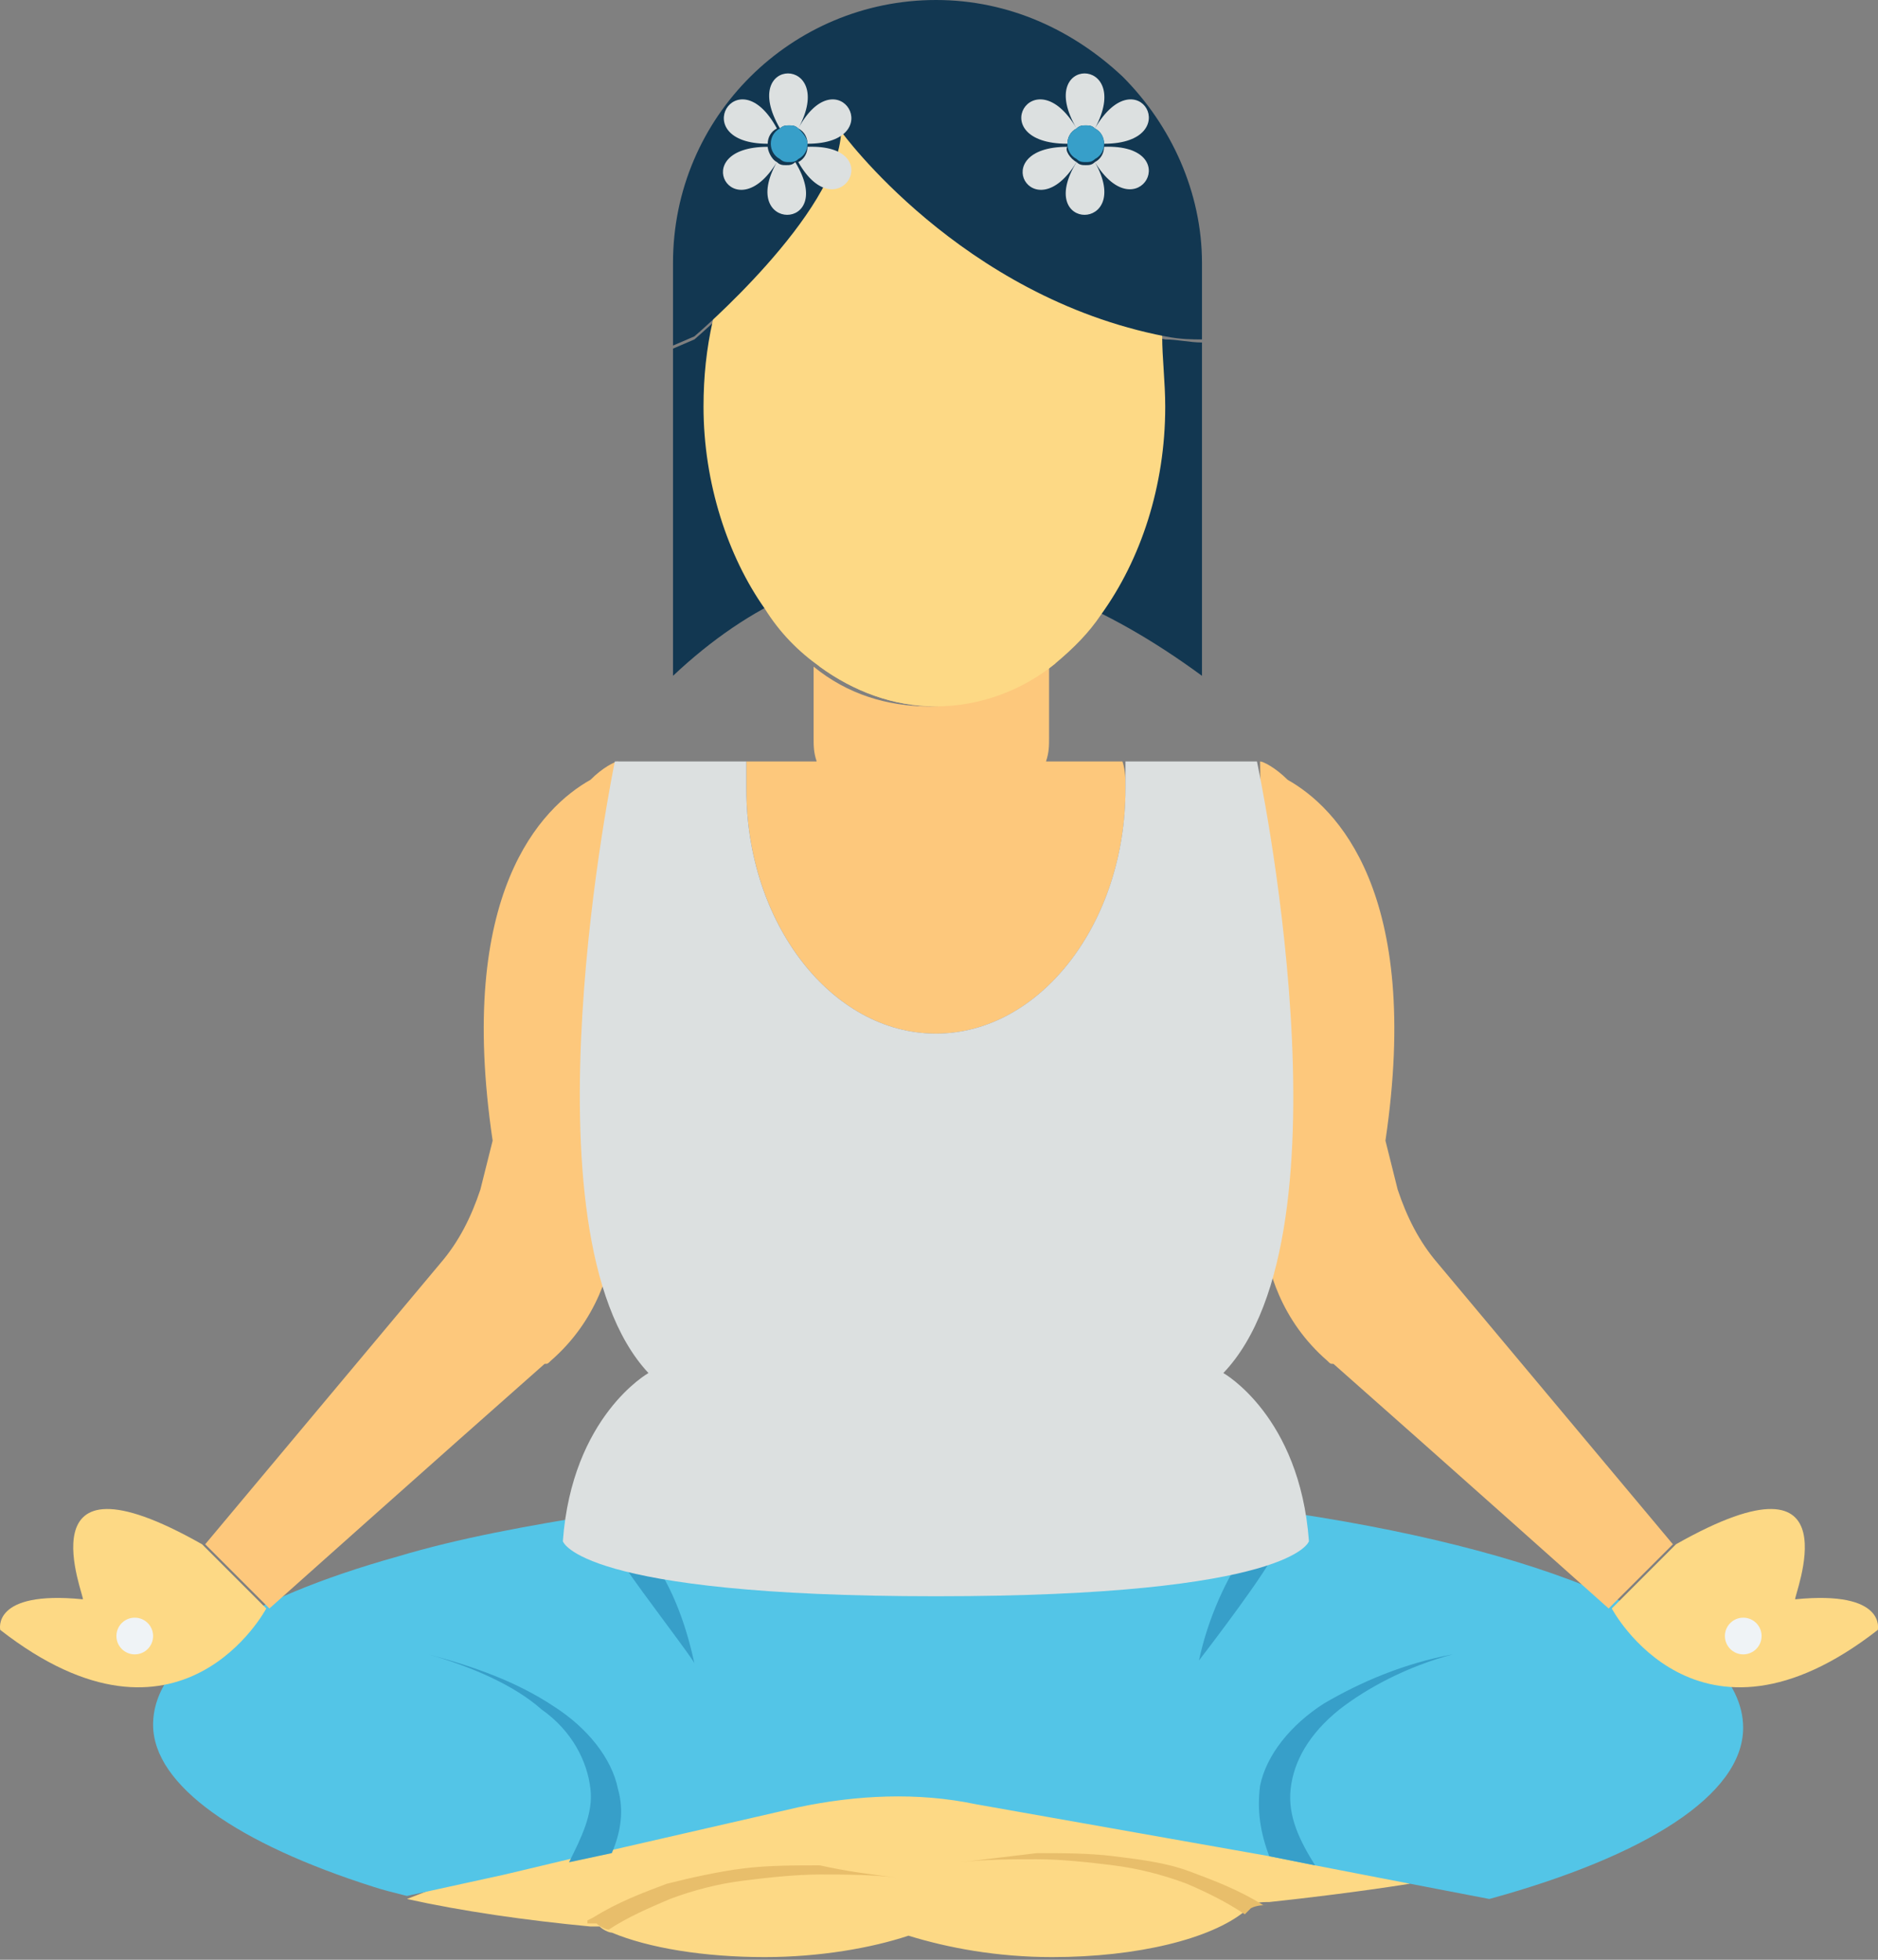 <svg xmlns="http://www.w3.org/2000/svg" width="69" height="72" viewBox="0 0 69 72" fill="none"><rect x="0" y="0" width="69" height="72" fill="#808080" stroke="none"/><path d="M51.803 69.205C51.803 69.205 49.78 69.542 46.635 69.879C46.41 69.879 46.185 69.879 45.961 69.992L45.736 70.216C44.5 71.228 41.804 71.902 38.658 71.902C36.636 71.902 34.838 71.565 33.378 71.115C32.03 71.565 30.12 71.902 28.098 71.902C25.851 71.902 23.828 71.565 22.48 71.003C22.368 71.003 22.143 70.891 22.031 70.778H21.694C19.335 70.553 16.975 70.216 14.953 69.767L31.917 63.139L51.803 69.205Z" fill="#FDD985"></path><path d="M64.045 63.476C64.045 65.947 60.45 68.194 54.72 69.767L51.799 69.205L48.316 68.531L46.631 68.194L35.846 66.284C33.712 65.835 31.465 65.947 29.33 66.397L22.477 67.969L20.904 68.306L18.545 68.868L14.95 69.655C14.5 69.542 14.051 69.43 13.714 69.318C8.771 67.745 5.625 65.61 5.625 63.363C5.625 60.892 8.995 58.757 14.613 57.184C16.86 56.51 19.331 56.061 22.14 55.611H47.642C57.304 57.072 64.045 59.993 64.045 63.476Z" fill="#53C5E7"></path><path d="M22.93 57.522L23.716 56.96C24.615 58.084 25.177 59.544 25.514 61.117C25.514 61.005 23.604 58.533 22.93 57.522ZM44.051 61.005C44.388 59.432 45.062 57.971 45.848 56.848L46.635 57.409C45.961 58.533 44.051 61.005 44.051 61.005Z" fill="#379FC9"></path><path d="M44.162 12.583V24.829C36.972 19.548 30.456 19.436 24.727 24.829V12.808L25.513 12.471C25.513 12.471 30.793 7.977 30.906 4.943C30.906 4.943 35.287 11.01 42.814 12.471C43.264 12.471 43.713 12.583 44.162 12.583Z" fill="#123751"></path><path d="M41.353 28.986C41.353 33.929 38.207 37.974 34.387 37.974C30.568 37.974 27.422 33.929 27.422 28.986V27.975H30.006C29.893 27.638 29.893 27.413 29.893 27.076V24.492C31.129 25.503 32.59 25.953 34.163 25.953C35.736 25.953 37.308 25.391 38.544 24.38V27.076C38.544 27.413 38.544 27.638 38.432 27.975H41.24C41.353 28.312 41.353 28.649 41.353 28.986Z" fill="#FDC87C"></path><path d="M38.768 22.02V24.38C37.532 25.391 35.959 25.953 34.386 25.953C32.813 25.953 31.353 25.391 30.117 24.492V22.02H38.768Z" fill="#FDC87C"></path><path d="M42.812 14.943C42.812 17.863 41.913 20.56 40.453 22.582C40.003 23.256 39.441 23.818 38.767 24.38C37.532 25.391 35.959 25.952 34.386 25.952C32.813 25.952 31.353 25.391 30.117 24.492C29.33 23.93 28.656 23.256 28.095 22.357C26.746 20.448 25.848 17.751 25.848 14.943C25.848 13.819 25.96 12.808 26.185 11.797C26.634 10.112 27.308 8.539 28.207 7.303C28.544 6.854 28.881 6.404 29.33 6.067C29.555 5.842 29.892 5.618 30.117 5.393C30.229 5.393 30.229 5.281 30.341 5.281C30.454 5.168 30.678 5.056 30.903 4.944C31.016 4.944 31.016 4.831 31.128 4.831C32.139 4.27 33.15 4.045 34.386 4.045C35.622 4.045 36.745 4.382 37.756 4.944C37.869 5.056 38.093 5.168 38.206 5.281C38.318 5.393 38.43 5.393 38.543 5.505C38.88 5.73 39.105 5.955 39.441 6.179C39.891 6.517 40.228 6.966 40.565 7.415C41.576 8.763 42.25 10.449 42.7 12.358C42.7 13.145 42.812 14.044 42.812 14.943Z" fill="#FDD985"></path><path d="M44.162 9.662V12.47C43.825 12.47 43.376 12.47 42.814 12.358C35.287 10.898 30.906 4.831 30.906 4.831C30.793 7.864 25.513 12.358 25.513 12.358L24.727 12.695V9.662C24.727 4.269 29.108 0 34.388 0C37.085 0 39.444 1.123 41.241 2.809C43.039 4.606 44.162 7.078 44.162 9.662Z" fill="#123751"></path><path d="M40.227 5.955C40.452 5.843 40.564 5.618 40.564 5.393C43.598 5.281 41.8 8.539 40.227 5.955ZM39.553 5.955C39.666 6.068 39.778 6.068 39.89 6.068C40.003 6.068 40.115 6.068 40.227 5.955C41.688 8.539 37.98 8.539 39.553 5.955Z" fill="#DCE0E0"></path><path d="M39.554 5.955C37.981 8.539 36.184 5.394 39.217 5.394C39.105 5.506 39.329 5.843 39.554 5.955ZM39.554 4.72C39.329 4.832 39.217 5.057 39.217 5.281C36.071 5.281 37.981 2.023 39.554 4.72ZM40.228 4.72C40.116 4.607 40.004 4.607 39.891 4.607C39.779 4.607 39.666 4.607 39.554 4.72C37.981 2.023 41.689 2.023 40.228 4.72ZM40.565 5.281C40.565 5.057 40.453 4.832 40.228 4.72C41.801 2.023 43.599 5.281 40.565 5.281Z" fill="#DCE0E0"></path><path d="M40.567 5.281C40.567 5.505 40.455 5.73 40.23 5.842C40.117 5.955 40.005 5.955 39.893 5.955C39.781 5.955 39.668 5.955 39.556 5.842C39.331 5.73 39.219 5.505 39.219 5.281C39.219 5.056 39.331 4.831 39.556 4.719C39.668 4.606 39.781 4.606 39.893 4.606C40.005 4.606 40.117 4.606 40.23 4.719C40.455 4.831 40.567 5.056 40.567 5.281Z" fill="#379FC9"></path><path d="M29.331 5.955C29.555 5.843 29.668 5.618 29.668 5.394C32.701 5.281 30.791 8.539 29.331 5.955ZM28.544 5.955C28.657 6.068 28.769 6.068 28.881 6.068C28.994 6.068 29.106 6.068 29.218 5.955C30.791 8.539 27.084 8.539 28.544 5.955ZM28.544 5.955C26.972 8.539 25.174 5.394 28.207 5.394C28.207 5.506 28.32 5.843 28.544 5.955ZM28.544 4.72C28.32 4.832 28.207 5.057 28.207 5.281C25.174 5.281 27.084 2.023 28.544 4.72ZM29.331 4.72C29.218 4.607 29.106 4.607 28.994 4.607C28.881 4.607 28.769 4.607 28.657 4.72C27.084 2.023 30.791 2.023 29.331 4.72ZM29.668 5.281C29.668 5.057 29.555 4.832 29.331 4.72C30.791 2.023 32.701 5.281 29.668 5.281Z" fill="#DCE0E0"></path><path d="M29.669 5.281C29.669 5.505 29.556 5.73 29.331 5.842C29.219 5.955 29.107 5.955 28.994 5.955C28.882 5.955 28.77 5.955 28.657 5.842C28.433 5.73 28.32 5.505 28.32 5.281C28.32 5.056 28.433 4.831 28.657 4.719C28.77 4.606 28.882 4.606 28.994 4.606C29.107 4.606 29.219 4.606 29.331 4.719C29.444 4.831 29.669 5.056 29.669 5.281Z" fill="#379FC9"></path><path d="M22.706 27.975C22.706 27.975 22.593 37.412 22.593 43.478V45.276C22.481 46.624 21.919 48.534 20.234 49.995C20.122 50.107 20.122 50.107 20.009 50.107C16.19 53.477 9.898 59.094 9.898 59.094L7.539 56.735L16.19 46.399C16.864 45.613 17.313 44.714 17.65 43.703L18.1 41.906C16.751 32.806 19.897 29.66 21.695 28.649C22.144 28.199 22.593 27.975 22.706 27.975Z" fill="#FDC87C"></path><path d="M7.424 56.735L9.783 59.094C9.783 59.094 6.638 65.049 0.009 59.881C0.009 59.881 -0.328 58.42 3.043 58.757C3.155 58.757 0.683 52.915 7.424 56.735Z" fill="#FDD985"></path><path d="M4.951 60.78C5.324 60.78 5.625 60.478 5.625 60.106C5.625 59.733 5.324 59.432 4.951 59.432C4.579 59.432 4.277 59.733 4.277 60.106C4.277 60.478 4.579 60.78 4.951 60.78Z" fill="#EFF3F6"></path><path d="M46.297 27.975C46.297 27.975 46.409 37.412 46.409 43.478V45.276C46.522 46.624 47.083 48.534 48.769 49.995C48.881 50.107 48.881 50.107 48.993 50.107C52.813 53.477 59.104 59.094 59.104 59.094L61.464 56.735L52.813 46.399C52.139 45.613 51.69 44.714 51.352 43.703L50.903 41.906C52.251 32.806 49.105 29.66 47.308 28.649C46.859 28.199 46.409 27.975 46.297 27.975Z" fill="#FDC87C"></path><path d="M61.578 56.735L59.219 59.094C59.219 59.094 62.364 65.049 68.993 59.881C68.993 59.881 69.33 58.42 65.96 58.757C65.847 58.757 68.319 52.915 61.578 56.735Z" fill="#FDD985"></path><path d="M64.049 60.78C64.421 60.78 64.723 60.478 64.723 60.106C64.723 59.733 64.421 59.432 64.049 59.432C63.677 59.432 63.375 59.733 63.375 60.106C63.375 60.478 63.677 60.78 64.049 60.78Z" fill="#EFF3F6"></path><path d="M48.092 56.623C48.092 56.623 47.53 58.645 34.386 58.645C21.241 58.645 20.68 56.623 20.68 56.623C21.017 52.017 23.825 50.444 23.825 50.444C18.994 45.276 22.59 27.975 22.59 27.975H27.421V28.986C27.421 33.929 30.566 37.973 34.386 37.973C38.206 37.973 41.351 33.929 41.351 28.986V27.975H46.182C46.182 27.975 49.89 45.276 44.947 50.444C44.947 50.444 47.755 52.017 48.092 56.623Z" fill="#DCE0E0"></path><path d="M22.479 68.082L20.906 68.419C21.356 67.52 21.805 66.621 21.693 65.722C21.58 64.711 21.019 63.588 19.895 62.801C18.884 61.903 17.311 61.229 15.738 60.779C17.424 61.229 18.996 61.79 20.345 62.689C21.58 63.476 22.479 64.599 22.704 65.722C22.928 66.509 22.816 67.295 22.479 68.082ZM53.374 60.779C51.689 61.229 50.228 62.015 49.217 62.801C48.094 63.7 47.532 64.711 47.42 65.722C47.308 66.734 47.757 67.632 48.319 68.531L46.633 68.194C46.296 67.295 46.184 66.509 46.296 65.61C46.521 64.487 47.42 63.363 48.656 62.577C50.004 61.79 51.577 61.116 53.374 60.779Z" fill="#379FC9"></path><path d="M32.929 68.981C32.03 68.868 31.019 68.868 30.12 68.868C29.222 68.868 28.21 68.981 27.312 69.093C26.413 69.206 25.514 69.43 24.615 69.767C23.829 70.104 23.043 70.441 22.369 70.891C22.256 70.891 22.031 70.778 21.919 70.666H21.582V70.554L21.807 70.441C22.706 69.88 23.604 69.543 24.503 69.206C25.402 68.981 26.413 68.756 27.312 68.644C28.21 68.531 29.222 68.531 30.12 68.531C31.131 68.756 32.03 68.868 32.929 68.981ZM46.635 69.992C46.41 69.992 46.186 69.992 45.961 70.104L45.736 70.329C45.062 69.88 44.388 69.543 43.602 69.206C42.703 68.868 41.804 68.644 40.906 68.531C40.007 68.419 38.996 68.307 38.097 68.307C37.198 68.307 36.187 68.307 35.288 68.419C36.187 68.307 37.198 68.194 38.097 68.082C38.996 68.082 40.007 68.082 40.906 68.194C41.804 68.307 42.816 68.419 43.714 68.756C44.613 69.093 45.512 69.43 46.41 69.992H46.635Z" fill="#E8BE6B"></path></svg>